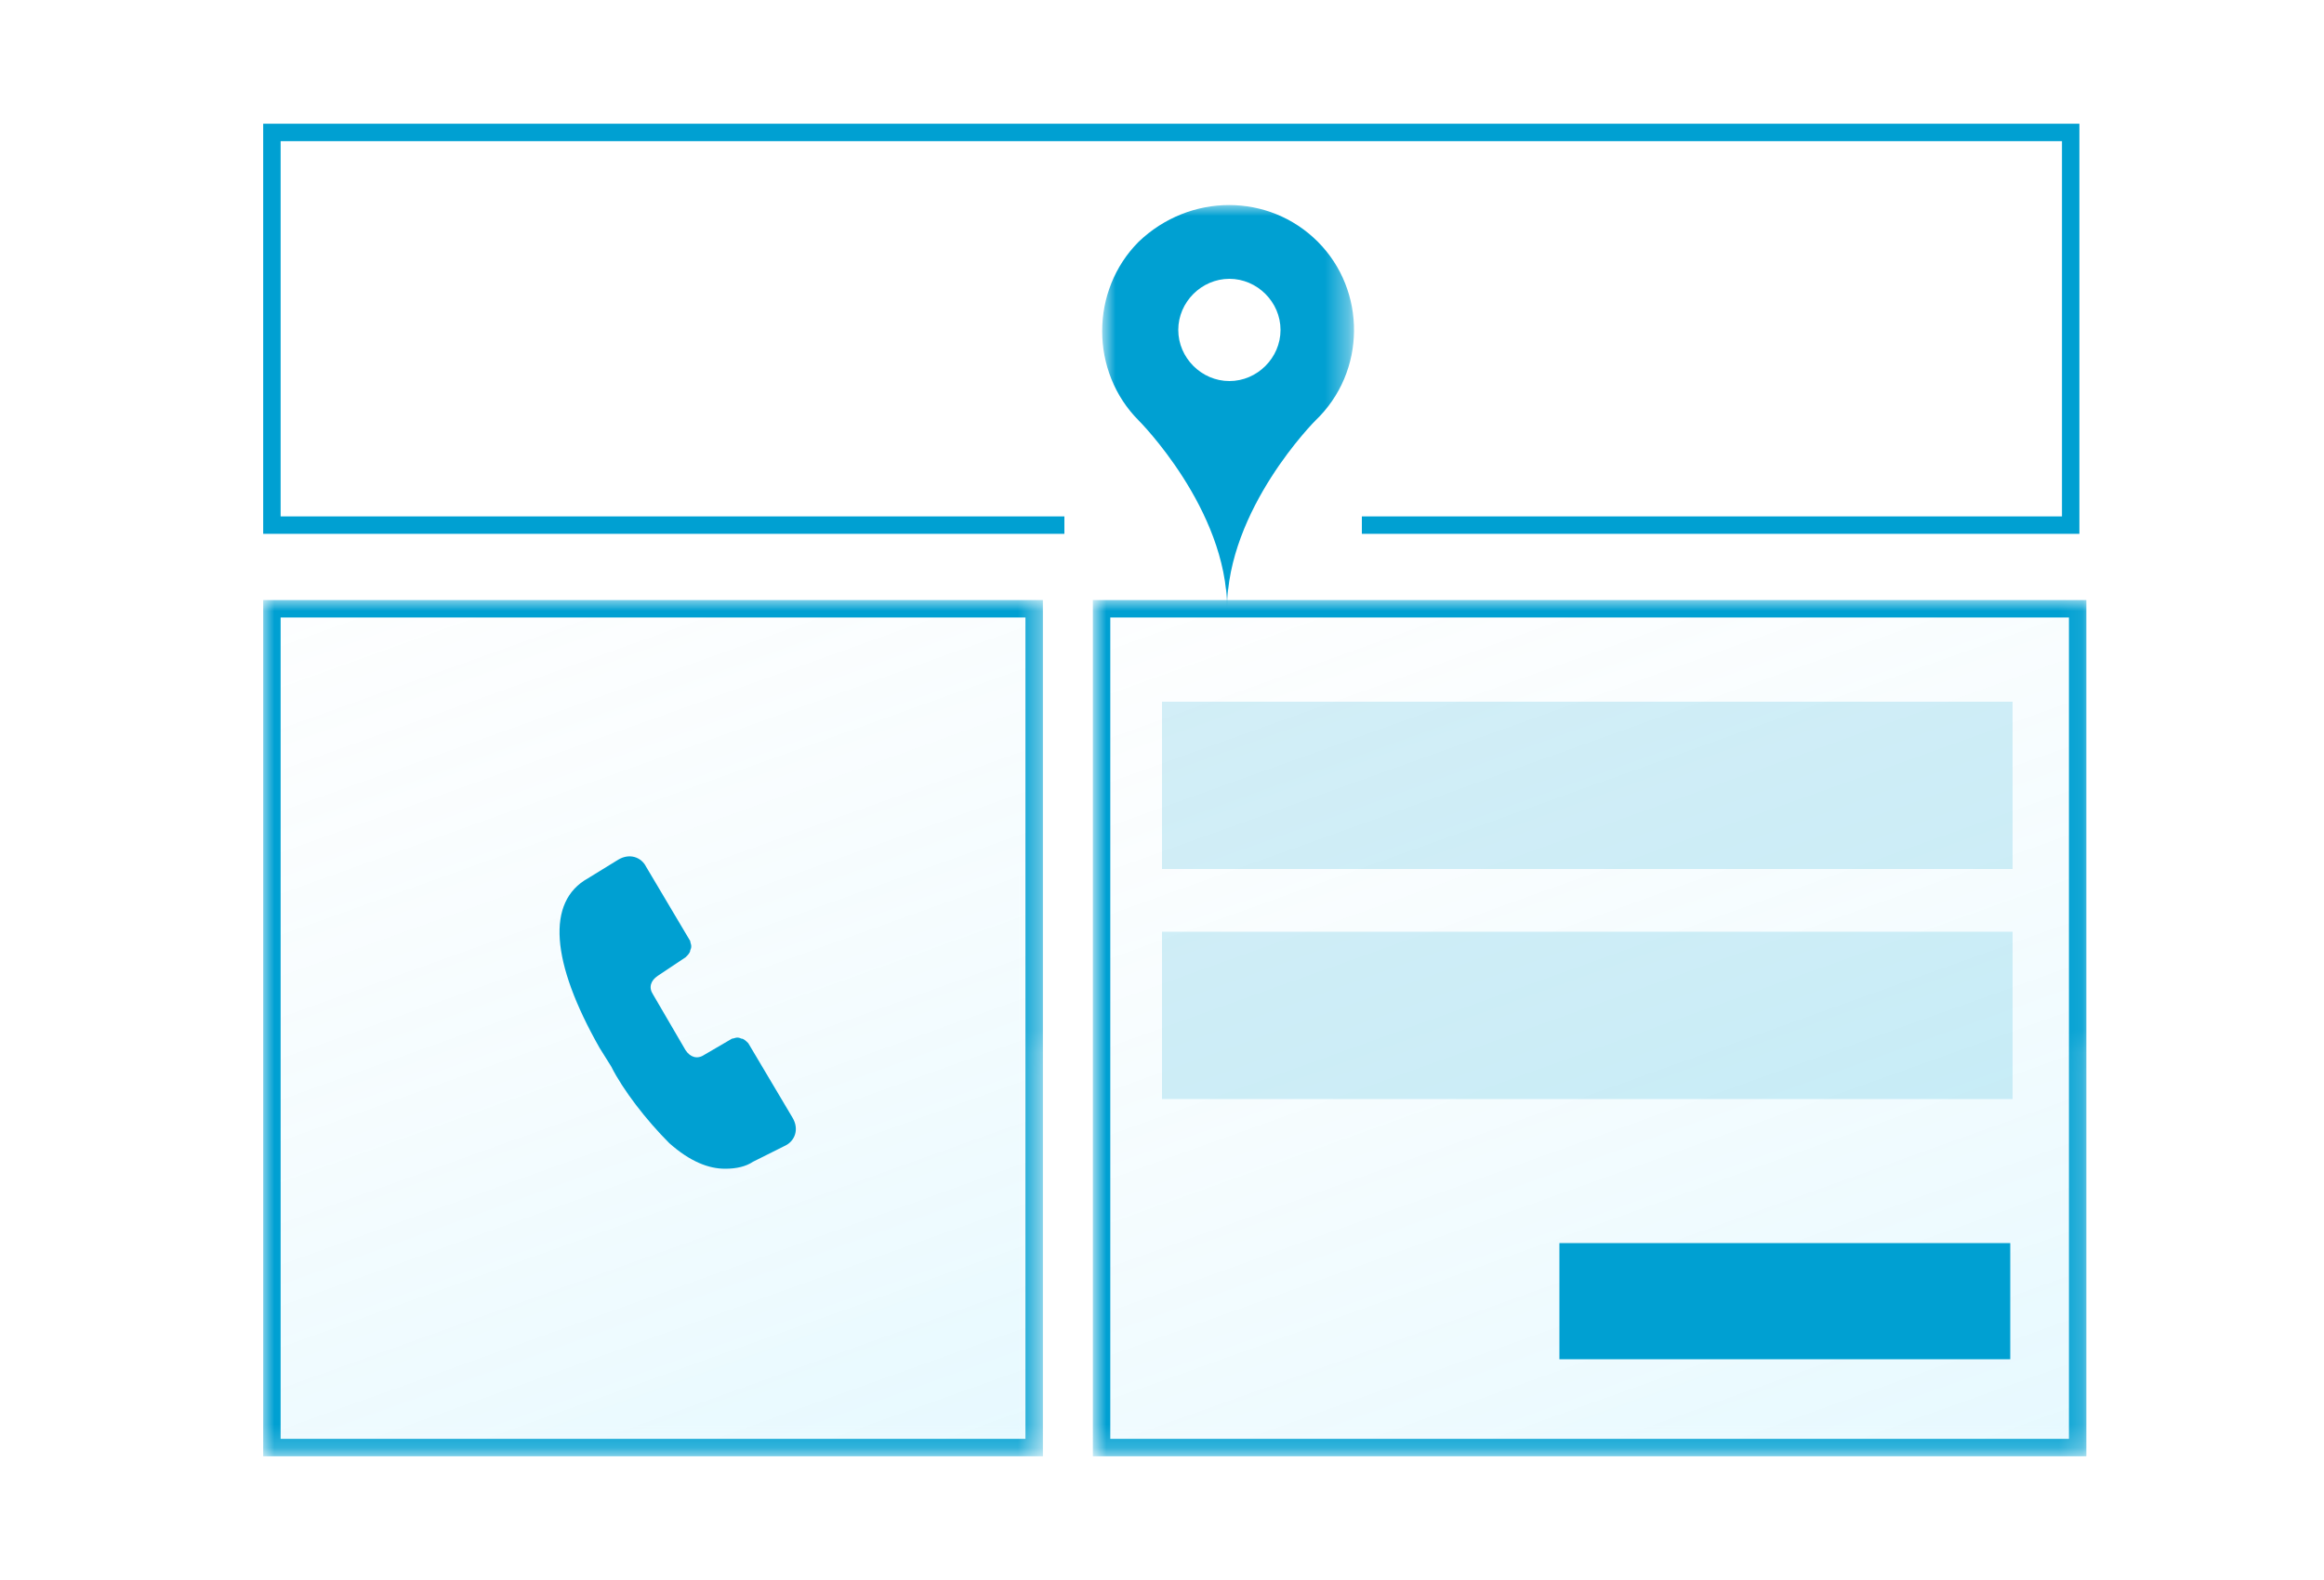 <?xml version="1.0" encoding="utf-8"?>
<!-- Generator: Adobe Illustrator 27.0.0, SVG Export Plug-In . SVG Version: 6.00 Build 0)  -->
<svg version="1.1" id="图层_1" xmlns="http://www.w3.org/2000/svg" xmlns:xlink="http://www.w3.org/1999/xlink" x="0px" y="0px"
	 viewBox="0 0 100 68" style="enable-background:new 0 0 100 68;" xml:space="preserve">
<style type="text/css">
	.st0{fill-rule:evenodd;clip-rule:evenodd;fill:#FFFFFF;}
	.st1{filter:url(#Adobe_OpacityMaskFilter);}
	.st2{fill:#FFFFFF;}
	.st3{mask:url(#mask-5_00000142863691179311245440000014871724543012940948_);}
	
		.st4{fill-rule:evenodd;clip-rule:evenodd;fill:url(#path-4_00000014616044684222830610000009447160685488175259_);fill-opacity:0.15;stroke:#00A0D2;stroke-width:0.75;}
	.st5{filter:url(#Adobe_OpacityMaskFilter_00000170273088722919053490000009143865243479750814_);}
	.st6{mask:url(#mask-5_00000115495155561598429350000007387183823548625576_);}
	
		.st7{fill-rule:evenodd;clip-rule:evenodd;fill:url(#path-4_00000005980410948544329400000009938104862253892263_);fill-opacity:0.15;stroke:#00A0D2;stroke-width:0.75;}
	.st8{fill-rule:evenodd;clip-rule:evenodd;fill:#00A0D2;}
	.st9{opacity:0.17;fill-rule:evenodd;clip-rule:evenodd;fill:#00A0D2;}
	.st10{fill-rule:evenodd;clip-rule:evenodd;fill:none;stroke:#00A0D2;stroke-width:0.75;}
	.st11{filter:url(#Adobe_OpacityMaskFilter_00000112616042949590747810000001866947803864684208_);}
	.st12{mask:url(#mask-2_00000098220805788349174840000018055916248212244411_);fill-rule:evenodd;clip-rule:evenodd;fill:#00A0D2;}
	.st13{fill:#00A0D2;}
</style>
<g id="BG">
	<rect id="path-1_00000083776636002236973940000011447418216338105258_" class="st0" width="100" height="68"/>
</g>
<defs>
	<filter id="Adobe_OpacityMaskFilter" filterUnits="userSpaceOnUse" x="47.1" y="25.8" width="42.8" height="36.8">
		<feColorMatrix  type="matrix" values="1 0 0 0 0  0 1 0 0 0  0 0 1 0 0  0 0 0 1 0"/>
	</filter>
</defs>
<mask maskUnits="userSpaceOnUse" x="47.1" y="25.8" width="42.8" height="36.8" id="mask-5_00000142863691179311245440000014871724543012940948_">
	<g class="st1">
		<path id="path-4_00000112602178148101392420000011577002188304898454_" class="st2" d="M50.2,20.1h60.5c1.5,0,2.8,1.2,2.8,2.8
			v19.2c0,1.5-1.2,2.8-2.8,2.8H50.2c-1.5,0-2.8-1.2-2.8-2.8V22.8C47.4,21.3,48.7,20.1,50.2,20.1z"/>
	</g>
	<g>
		
			<rect id="path-1_00000156565265828250110060000016909253170745019546_" x="34.6" y="11.8" class="st0" width="91.7" height="62.3"/>
	</g>
</mask>
<g id="Rectangle-166-Copy" class="st3">
	<g>
		
			<linearGradient id="path-4_00000096779044411973447550000017299262831013119674_" gradientUnits="userSpaceOnUse" x1="-251.194" y1="416.828" x2="-250.131" y2="415.729" gradientTransform="matrix(72 0 0 -26.99 18119 11280.657)">
			<stop  offset="0" style="stop-color:#C8EAF4;stop-opacity:0.208"/>
			<stop  offset="1" style="stop-color:#3DD0FF"/>
		</linearGradient>
		
			<rect id="path-4_00000116939591750091461950000014710961004580427437_" x="47.4" y="26.2" style="fill-rule:evenodd;clip-rule:evenodd;fill:url(#path-4_00000096779044411973447550000017299262831013119674_);fill-opacity:0.15;stroke:#00A0D2;stroke-width:0.75;" width="42" height="36.1"/>
	</g>
</g>
<defs>
	
		<filter id="Adobe_OpacityMaskFilter_00000167368170656441390530000005514723909742156431_" filterUnits="userSpaceOnUse" x="11.3" y="25.8" width="33.5" height="36.8">
		<feColorMatrix  type="matrix" values="1 0 0 0 0  0 1 0 0 0  0 0 1 0 0  0 0 0 1 0"/>
	</filter>
</defs>
<mask maskUnits="userSpaceOnUse" x="11.3" y="25.8" width="33.5" height="36.8" id="mask-5_00000115495155561598429350000007387183823548625576_">
	<g style="filter:url(#Adobe_OpacityMaskFilter_00000167368170656441390530000005514723909742156431_);">
		<path id="path-4_00000128473001352847253020000001906594436182586276_" class="st2" d="M13.8,20.1H61c1.2,0,2.1,1.2,2.1,2.8v19.2
			c0,1.5-1,2.8-2.1,2.8H13.8c-1.2,0-2.1-1.2-2.1-2.8V22.8C11.7,21.3,12.6,20.1,13.8,20.1z"/>
	</g>
	<g>
		
			<rect id="path-1_00000153706327143518325550000009015171680390363043_" x="1.6" y="11.8" class="st0" width="71.5" height="62.3"/>
	</g>
</mask>
<g id="Rectangle-166-Copy_00000124163074481559380000000011020723918658791568_" class="st6">
	<g>
		
			<linearGradient id="path-4_00000023249079917716108150000007603175089597222038_" gradientUnits="userSpaceOnUse" x1="-251.723" y1="416.795" x2="-250.729" y2="415.767" gradientTransform="matrix(72 0 0 -26.99 18119 11280.657)">
			<stop  offset="0" style="stop-color:#C8EAF4;stop-opacity:0.208"/>
			<stop  offset="1" style="stop-color:#3DD0FF"/>
		</linearGradient>
		
			<rect id="path-4_00000007396556953306771830000011592267074229603511_" x="11.7" y="26.2" style="fill-rule:evenodd;clip-rule:evenodd;fill:url(#path-4_00000023249079917716108150000007603175089597222038_);fill-opacity:0.15;stroke:#00A0D2;stroke-width:0.75;" width="32.8" height="36.1"/>
	</g>
</g>
<rect x="67.1" y="53.5" class="st8" width="19.4" height="5"/>
<rect x="50" y="30.2" class="st9" width="36.6" height="7.2"/>
<rect x="50" y="40.1" class="st9" width="36.6" height="7.2"/>
<polyline class="st10" points="45.8,22.6 11.7,22.6 11.7,5.7 89.1,5.7 89.1,22.6 58.6,22.6 "/>
<defs>
	
		<filter id="Adobe_OpacityMaskFilter_00000111893250953085564310000000714952913972895409_" filterUnits="userSpaceOnUse" x="47.5" y="8.8" width="10.8" height="17.3">
		<feColorMatrix  type="matrix" values="1 0 0 0 0  0 1 0 0 0  0 0 1 0 0  0 0 0 1 0"/>
	</filter>
</defs>
<mask maskUnits="userSpaceOnUse" x="47.5" y="8.8" width="10.8" height="17.3" id="mask-2_00000098220805788349174840000018055916248212244411_">
	<g style="filter:url(#Adobe_OpacityMaskFilter_00000111893250953085564310000000714952913972895409_);">
		
			<rect id="path-1_00000063602014707062186090000001062308519211823032_" x="30.8" y="6.2" class="st0" width="43.4" height="29.5"/>
	</g>
</mask>
<path id="Shape" class="st12" d="M56.7,10.4c-2.1-2.1-5.5-2.1-7.7,0c-2.1,2.1-2.1,5.6,0,7.7c0,0,3.8,3.8,3.8,8.1
	c0-4.3,3.8-8.1,3.8-8.1C58.8,16,58.8,12.5,56.7,10.4L56.7,10.4z M52.9,16.4c-1.2,0-2.2-1-2.2-2.2s1-2.2,2.2-2.2s2.2,1,2.2,2.2
	S54.1,16.4,52.9,16.4L52.9,16.4z"/>
<g>
	<g>
		<path class="st13" d="M31.2,50.3c-0.7,0-1.5-0.3-2.4-1.1c-1-1-2-2.3-2.5-3.3l-0.5-0.8c-2.1-3.7-2.3-6.3-0.5-7.3l1.3-0.8
			c0.5-0.3,1-0.1,1.2,0.3l1.9,3.2c0,0.1,0.1,0.2,0,0.4c0,0.1-0.1,0.2-0.2,0.3L28.3,42c-0.3,0.2-0.4,0.5-0.2,0.8l1.4,2.4
			c0.2,0.3,0.5,0.4,0.8,0.2l1.2-0.7c0.1,0,0.2-0.1,0.4,0c0.1,0,0.2,0.1,0.3,0.2l1.9,3.2c0.3,0.5,0.1,1-0.3,1.2L32.4,50
			C32.1,50.2,31.7,50.3,31.2,50.3L31.2,50.3z M31.2,50.3"/>
	</g>
</g>
</svg>
